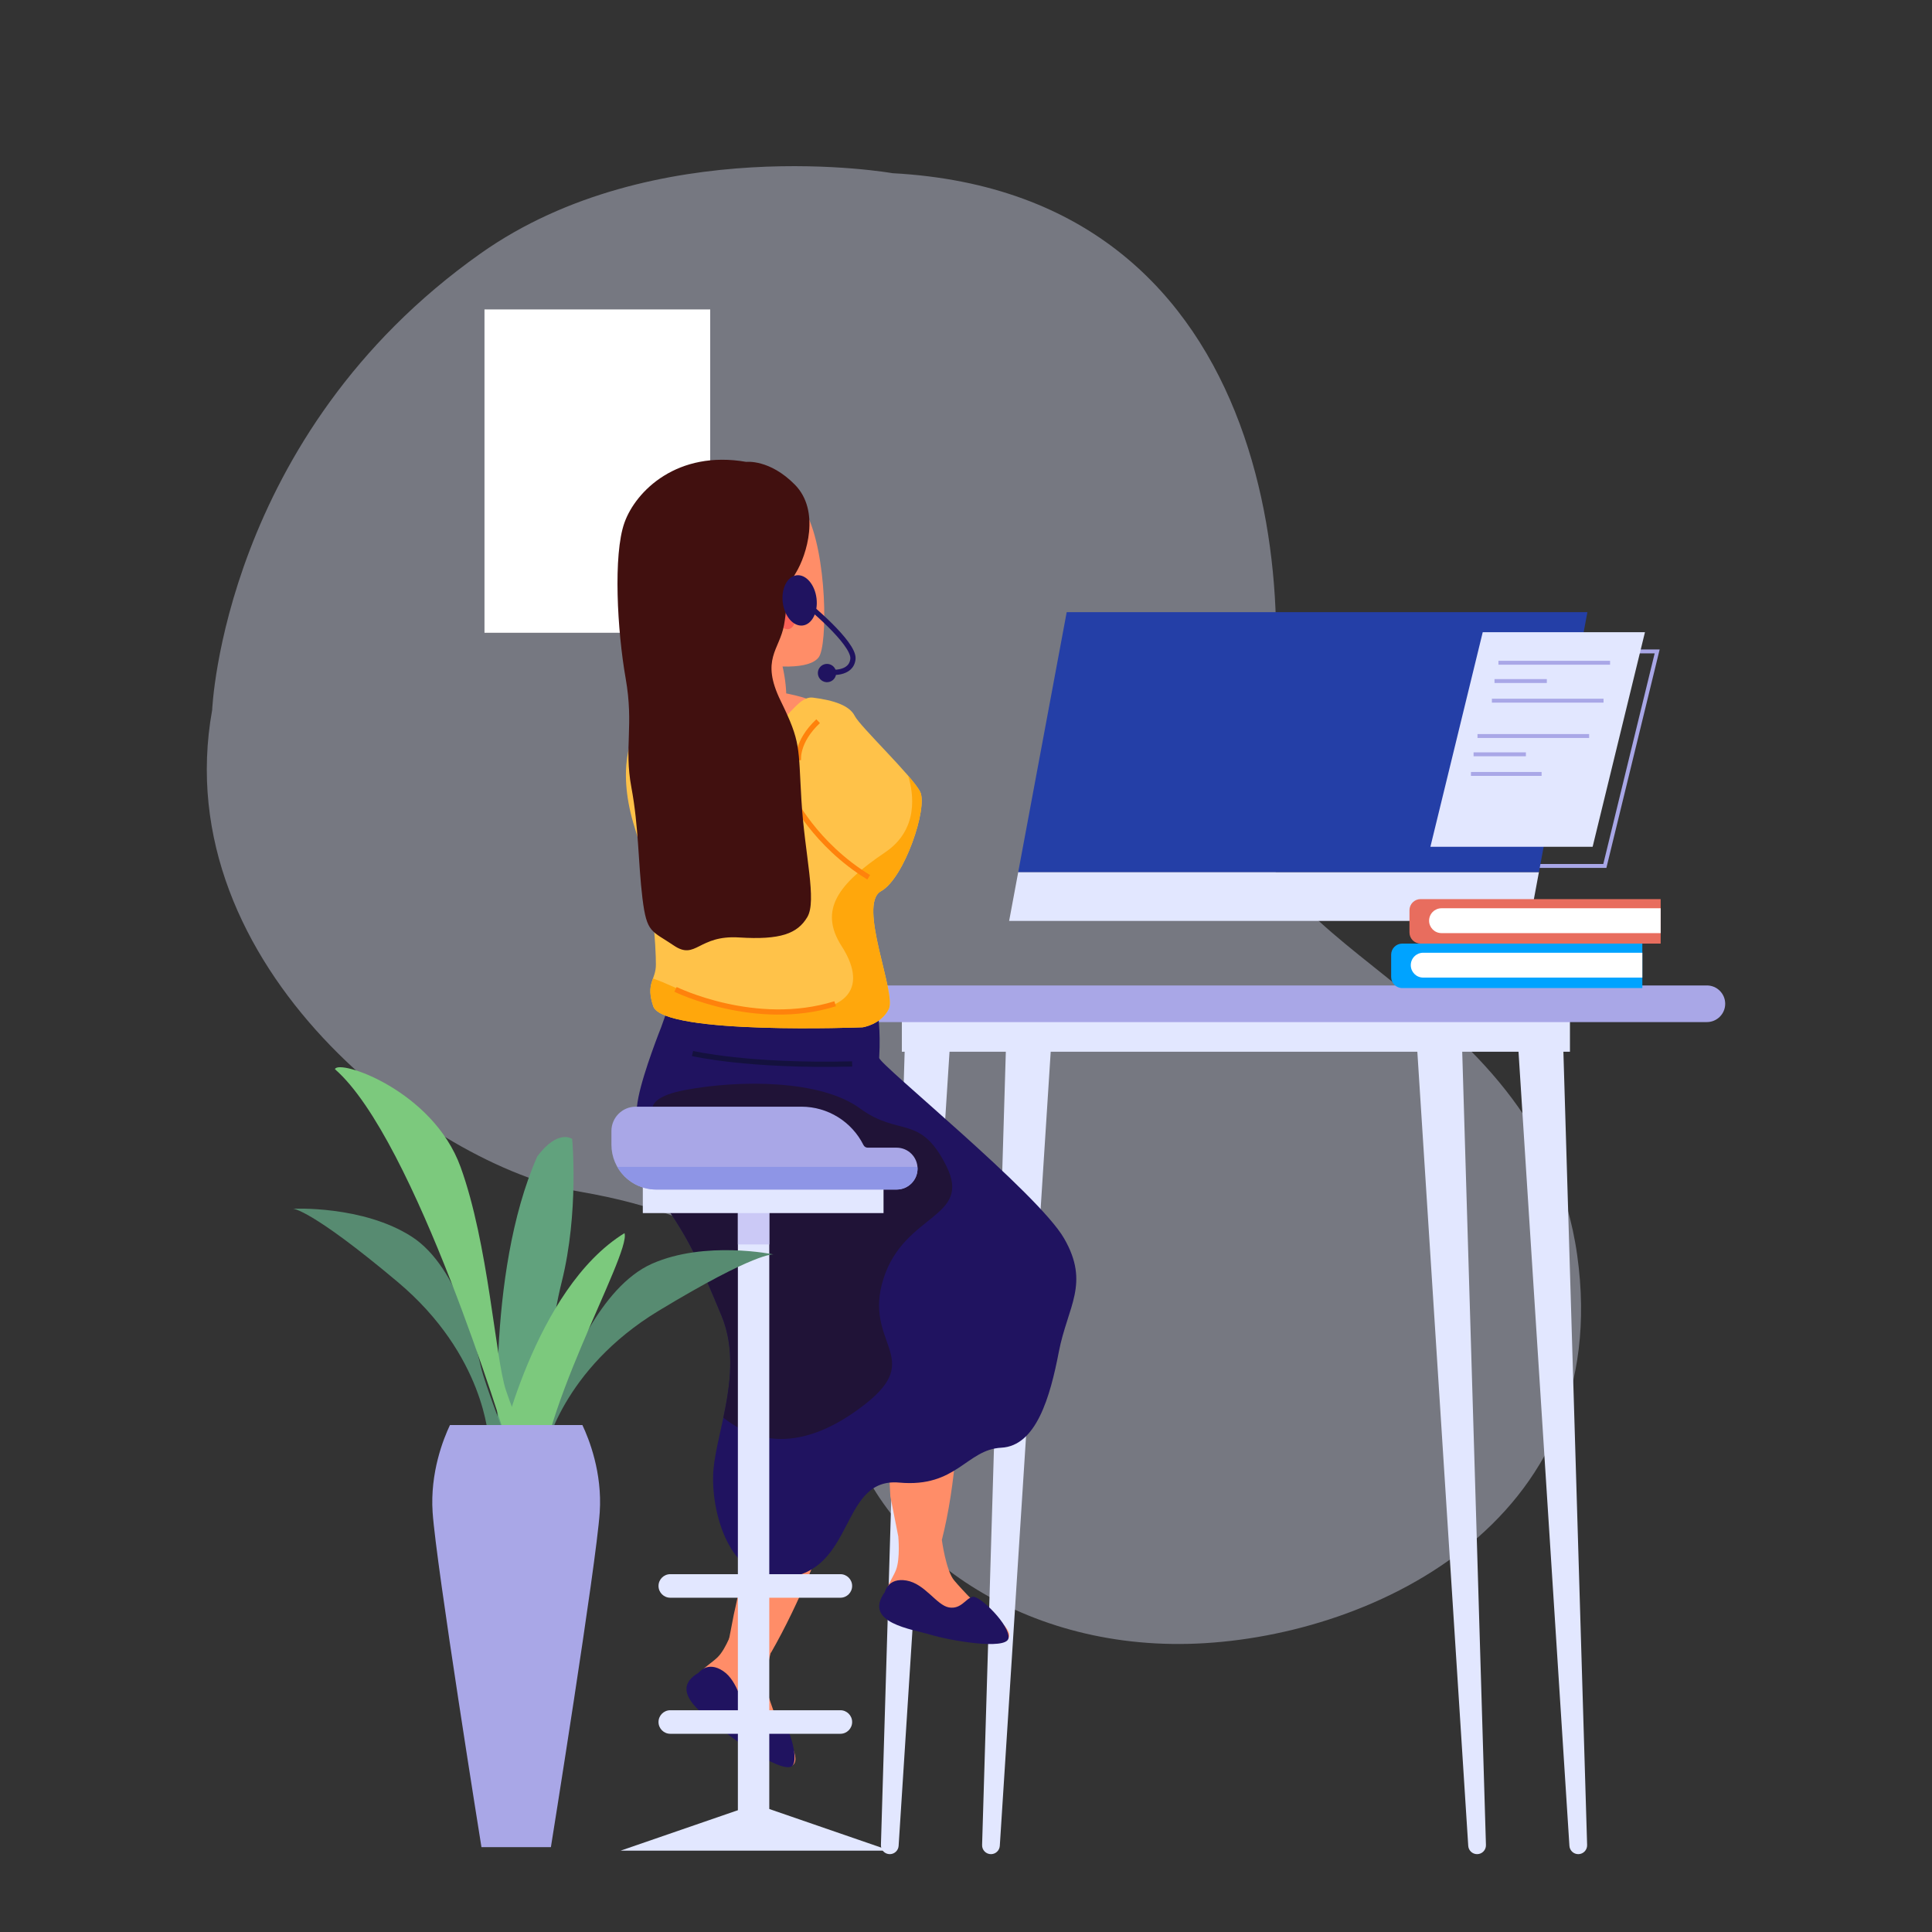 <svg id="ePcCuz4RaWY1" xmlns="http://www.w3.org/2000/svg" xmlns:xlink="http://www.w3.org/1999/xlink" viewBox="0 0 500 500" shape-rendering="geometricPrecision" text-rendering="geometricPrecision" style="background-color:transparent">
<rect x="0" y="0" width="500" height="500" fill="#333333" stroke="none"/>
<style><![CDATA[
#ePcCuz4RaWY61 {animation: ePcCuz4RaWY61_s_da 3033ms linear infinite normal forwards}@keyframes ePcCuz4RaWY61_s_da { 0% {stroke-dasharray: 0, 0, 0, 28} 14.276% {stroke-dasharray: 0, 0, 0, 28;animation-timing-function: cubic-bezier(0.33,0,0.67,1)} 49.456% {stroke-dasharray: 0, 0, 28, 0;animation-timing-function: cubic-bezier(0.33,0,0.67,1)} 84.636% {stroke-dasharray: 0, 0, 0, 28} 100% {stroke-dasharray: 0, 0, 0, 28}} #ePcCuz4RaWY67 {animation: ePcCuz4RaWY67_s_da 3033ms linear infinite normal forwards}@keyframes ePcCuz4RaWY67_s_da { 0% {stroke-dasharray: 0, 0, 0, 28} 17.573% {stroke-dasharray: 0, 0, 0, 28;animation-timing-function: cubic-bezier(0.33,0,0.67,1)} 52.753% {stroke-dasharray: 0, 0, 28, 0;animation-timing-function: cubic-bezier(0.33,0,0.67,1)} 87.933% {stroke-dasharray: 0, 0, 0, 28} 100% {stroke-dasharray: 0, 0, 0, 28}} #ePcCuz4RaWY73 {animation: ePcCuz4RaWY73_s_da 3033ms linear infinite normal forwards}@keyframes ePcCuz4RaWY73_s_da { 0% {stroke-dasharray: 0, 0, 0, 28} 20.87% {stroke-dasharray: 0, 0, 0, 28;animation-timing-function: cubic-bezier(0.33,0,0.67,1)} 56.05% {stroke-dasharray: 0, 0, 28, 0;animation-timing-function: cubic-bezier(0.33,0,0.67,1)} 91.23% {stroke-dasharray: 0, 0, 0, 28} 100% {stroke-dasharray: 0, 0, 0, 28}} #ePcCuz4RaWY79 {animation: ePcCuz4RaWY79_s_da 3033ms linear infinite normal forwards}@keyframes ePcCuz4RaWY79_s_da { 0% {stroke-dasharray: 0, 0, 0, 28} 24.167% {stroke-dasharray: 0, 0, 0, 28;animation-timing-function: cubic-bezier(0.33,0,0.67,1)} 59.347% {stroke-dasharray: 0, 0, 28, 0;animation-timing-function: cubic-bezier(0.33,0,0.67,1)} 94.527% {stroke-dasharray: 0, 0, 0, 28} 100% {stroke-dasharray: 0, 0, 0, 28}} #ePcCuz4RaWY85 {animation: ePcCuz4RaWY85_s_da 3033ms linear infinite normal forwards}@keyframes ePcCuz4RaWY85_s_da { 0% {stroke-dasharray: 0, 0, 0, 28} 26.377% {stroke-dasharray: 0, 0, 0, 28;animation-timing-function: cubic-bezier(0.33,0,0.67,1)} 61.556% {stroke-dasharray: 0, 0, 28, 0;animation-timing-function: cubic-bezier(0.33,0,0.67,1)} 96.703% {stroke-dasharray: 0, 0, 0, 28} 100% {stroke-dasharray: 0, 0, 0, 28}} #ePcCuz4RaWY91 {animation: ePcCuz4RaWY91_s_da 3033ms linear infinite normal forwards}@keyframes ePcCuz4RaWY91_s_da { 0% {stroke-dasharray: 0, 0, 0, 9.27} 10.979% {stroke-dasharray: 0, 0, 0, 9.27;animation-timing-function: cubic-bezier(0.165,0,0.835,1)} 27.465% {stroke-dasharray: 0, 0, 9.27, 0;animation-timing-function: step-end} 59.347% {stroke-dasharray: 0, 0, 9.27, 0;animation-timing-function: cubic-bezier(0.165,0,0.835,1)} 75.833% {stroke-dasharray: 0, 9.27, 0, 0} 100% {stroke-dasharray: 0, 9.27, 0, 0}} #ePcCuz4RaWY97 {animation: ePcCuz4RaWY97_s_da 3033ms linear infinite normal forwards}@keyframes ePcCuz4RaWY97_s_da { 0% {stroke-dasharray: 0, 0, 0, 9.27} 14.276% {stroke-dasharray: 0, 0, 0, 9.27;animation-timing-function: cubic-bezier(0.165,0,0.835,1)} 30.762% {stroke-dasharray: 0, 0, 9.27, 0;animation-timing-function: step-end} 62.644% {stroke-dasharray: 0, 0, 9.27, 0;animation-timing-function: cubic-bezier(0.165,0,0.835,1)} 79.13% {stroke-dasharray: 0, 9.27, 0, 0} 100% {stroke-dasharray: 0, 9.27, 0, 0}} #ePcCuz4RaWY103 {animation: ePcCuz4RaWY103_s_da 3033ms linear infinite normal forwards}@keyframes ePcCuz4RaWY103_s_da { 0% {stroke-dasharray: 0, 0, 0, 9.27} 16.485% {stroke-dasharray: 0, 0, 0, 9.27;animation-timing-function: cubic-bezier(0.165,0,0.835,1)} 32.971% {stroke-dasharray: 0, 0, 9.27, 0;animation-timing-function: step-end} 64.853% {stroke-dasharray: 0, 0, 9.27, 0;animation-timing-function: cubic-bezier(0.165,0,0.835,1)} 81.339% {stroke-dasharray: 0, 9.27, 0, 0} 100% {stroke-dasharray: 0, 9.27, 0, 0}} #ePcCuz4RaWY109 {animation: ePcCuz4RaWY109_s_da 3033ms linear infinite normal forwards}@keyframes ePcCuz4RaWY109_s_da { 0% {stroke-dasharray: 0, 0, 0, 9.27} 19.782% {stroke-dasharray: 0, 0, 0, 9.27;animation-timing-function: cubic-bezier(0.165,0,0.835,1)} 36.268% {stroke-dasharray: 0, 0, 9.27, 0;animation-timing-function: step-end} 68.15% {stroke-dasharray: 0, 0, 9.27, 0;animation-timing-function: cubic-bezier(0.165,0,0.835,1)} 84.636% {stroke-dasharray: 0, 9.27, 0, 0} 100% {stroke-dasharray: 0, 9.27, 0, 0}} #ePcCuz4RaWY115 {animation: ePcCuz4RaWY115_s_da 3033ms linear infinite normal forwards}@keyframes ePcCuz4RaWY115_s_da { 0% {stroke-dasharray: 0, 0, 0, 9.27} 23.079% {stroke-dasharray: 0, 0, 0, 9.27;animation-timing-function: cubic-bezier(0.165,0,0.835,1)} 39.565% {stroke-dasharray: 0, 0, 9.27, 0;animation-timing-function: step-end} 71.447% {stroke-dasharray: 0, 0, 9.27, 0;animation-timing-function: cubic-bezier(0.165,0,0.835,1)} 87.933% {stroke-dasharray: 0, 9.27, 0, 0} 100% {stroke-dasharray: 0, 9.27, 0, 0}} #ePcCuz4RaWY118_tr {animation: ePcCuz4RaWY118_tr__tr 3033ms linear infinite normal forwards}@keyframes ePcCuz4RaWY118_tr__tr { 0% {transform: translate(356.4px,174.96px) rotate(-98deg)} 5.506% {transform: translate(356.4px,174.96px) rotate(-98deg);animation-timing-function: cubic-bezier(0.33,0,0.67,0.93)} 16.485% {transform: translate(356.4px,174.96px) rotate(11deg);animation-timing-function: cubic-bezier(0.33,-0.69,0.67,1)} 27.465% {transform: translate(356.4px,174.96px) rotate(0deg);animation-timing-function: cubic-bezier(0.3,0,0.67,1)} 82.427% {transform: translate(356.4px,174.96px) rotate(0deg);animation-timing-function: cubic-bezier(0.33,0,0.67,1.69)} 90.109% {transform: translate(356.4px,174.96px) rotate(11deg);animation-timing-function: cubic-bezier(0.33,0.07,0.67,1)} 97.824% {transform: translate(356.4px,174.96px) rotate(-98deg)} 100% {transform: translate(356.4px,174.96px) rotate(-98deg)}} #ePcCuz4RaWY118_ts {animation: ePcCuz4RaWY118_ts__ts 3033ms linear infinite normal forwards}@keyframes ePcCuz4RaWY118_ts__ts { 0% {transform: scale(0,0)} 5.506% {transform: scale(0,0);animation-timing-function: cubic-bezier(0.33,0,0.67,0.94)} 16.485% {transform: scale(1.344,1.344);animation-timing-function: cubic-bezier(0.33,-0.39,0.67,1)} 27.465% {transform: scale(1.12,1.12);animation-timing-function: cubic-bezier(0.3,0,0.67,1)} 82.427% {transform: scale(1.12,1.12);animation-timing-function: cubic-bezier(0.33,0,0.67,1.39)} 90.109% {transform: scale(1.344,1.344);animation-timing-function: cubic-bezier(0.33,0.07,0.67,1)} 97.824% {transform: scale(0,0)} 100% {transform: scale(0,0)}} #ePcCuz4RaWY144_tr {animation: ePcCuz4RaWY144_tr__tr 3033ms linear infinite normal forwards}@keyframes ePcCuz4RaWY144_tr__tr { 0% {transform: translate(585.733px,443.965px) rotate(0deg)} 32.971% {transform: translate(585.733px,443.965px) rotate(0deg)} 43.95% {transform: translate(585.733px,443.965px) rotate(5deg)} 54.962% {transform: translate(585.733px,443.965px) rotate(0deg)} 65.941% {transform: translate(585.733px,443.965px) rotate(5deg)} 76.921% {transform: translate(585.733px,443.965px) rotate(0deg)} 100% {transform: translate(585.733px,443.965px) rotate(0deg)}} #ePcCuz4RaWY167_tr {animation: ePcCuz4RaWY167_tr__tr 3033ms linear infinite normal forwards}@keyframes ePcCuz4RaWY167_tr__tr { 0% {transform: translate(557.233px,469.215px) rotate(0deg)} 32.971% {transform: translate(557.233px,469.215px) rotate(0deg)} 43.95% {transform: translate(557.233px,469.215px) rotate(25deg)} 54.962% {transform: translate(557.233px,469.215px) rotate(-4deg)} 65.941% {transform: translate(557.233px,469.215px) rotate(25deg)} 76.921% {transform: translate(557.233px,469.215px) rotate(0deg)} 100% {transform: translate(557.233px,469.215px) rotate(0deg)}} #ePcCuz4RaWY201_tr {animation: ePcCuz4RaWY201_tr__tr 3033ms linear infinite normal forwards}@keyframes ePcCuz4RaWY201_tr__tr { 0% {transform: translate(529px,657px) rotate(-24deg)} 16.485% {transform: translate(529px,657px) rotate(-24deg)} 41.774% {transform: translate(529px,657px) rotate(0deg)} 65.941% {transform: translate(529px,657px) rotate(-24deg)} 100% {transform: translate(529px,657px) rotate(-24deg)}} #ePcCuz4RaWY230_tr {animation: ePcCuz4RaWY230_tr__tr 3033ms linear infinite normal forwards}@keyframes ePcCuz4RaWY230_tr__tr { 0% {transform: translate(533.249px,516.566px) rotate(10deg)} 16.485% {transform: translate(533.249px,516.566px) rotate(10deg);animation-timing-function: cubic-bezier(0.33,0,0.67,1)} 32.971% {transform: translate(533.249px,516.566px) rotate(-13deg);animation-timing-function: cubic-bezier(0.33,0,0.67,1)} 49.456% {transform: translate(533.249px,516.566px) rotate(-13deg);animation-timing-function: cubic-bezier(0.33,0,0.67,1)} 65.941% {transform: translate(533.249px,516.566px) rotate(10deg)} 100% {transform: translate(533.249px,516.566px) rotate(10deg)}} #ePcCuz4RaWY259_tr {animation: ePcCuz4RaWY259_tr__tr 3033ms linear infinite normal forwards}@keyframes ePcCuz4RaWY259_tr__tr { 0% {transform: translate(500px,470px) rotate(-7deg)} 16.485% {transform: translate(500px,470px) rotate(-7deg);animation-timing-function: cubic-bezier(0.33,0,0.67,1)} 32.971% {transform: translate(500px,470px) rotate(6deg);animation-timing-function: cubic-bezier(0.33,0,0.67,1)} 49.456% {transform: translate(500px,470px) rotate(6deg);animation-timing-function: cubic-bezier(0.33,0,0.67,1)} 65.941% {transform: translate(500px,470px) rotate(-7deg)} 100% {transform: translate(500px,470px) rotate(-7deg)}} #ePcCuz4RaWY298_tr {animation: ePcCuz4RaWY298_tr__tr 3033ms linear infinite normal forwards}@keyframes ePcCuz4RaWY298_tr__tr { 0% {transform: translate(437.996px,652.55px) rotate(0deg)} 10.979% {transform: translate(437.996px,652.55px) rotate(0deg);animation-timing-function: cubic-bezier(0.33,0,0.67,1)} 54.962% {transform: translate(437.996px,652.55px) rotate(-18deg);animation-timing-function: cubic-bezier(0.33,0,0.67,1)} 98.912% {transform: translate(437.996px,652.55px) rotate(0deg)} 100% {transform: translate(437.996px,652.55px) rotate(0deg)}} #ePcCuz4RaWY300_tr {animation: ePcCuz4RaWY300_tr__tr 3033ms linear infinite normal forwards}@keyframes ePcCuz4RaWY300_tr__tr { 0% {transform: translate(431.092px,646.677px) rotate(0deg)} 10.979% {transform: translate(431.092px,646.677px) rotate(0deg);animation-timing-function: cubic-bezier(0.33,0,0.67,1)} 54.962% {transform: translate(431.092px,646.677px) rotate(10deg);animation-timing-function: cubic-bezier(0.33,0,0.67,1)} 98.912% {transform: translate(431.092px,646.677px) rotate(0deg)} 100% {transform: translate(431.092px,646.677px) rotate(0deg)}} #ePcCuz4RaWY302_tr {animation: ePcCuz4RaWY302_tr__tr 3033ms linear infinite normal forwards}@keyframes ePcCuz4RaWY302_tr__tr { 0% {transform: translate(441.633px,653.459px) rotate(0deg)} 10.979% {transform: translate(441.633px,653.459px) rotate(0deg);animation-timing-function: cubic-bezier(0.33,0,0.67,1)} 54.962% {transform: translate(441.633px,653.459px) rotate(-13deg);animation-timing-function: cubic-bezier(0.33,0,0.67,1)} 98.912% {transform: translate(441.633px,653.459px) rotate(0deg)} 100% {transform: translate(441.633px,653.459px) rotate(0deg)}} #ePcCuz4RaWY304_tr {animation: ePcCuz4RaWY304_tr__tr 3033ms linear infinite normal forwards}@keyframes ePcCuz4RaWY304_tr__tr { 0% {transform: translate(435.251px,649.551px) rotate(0deg)} 10.979% {transform: translate(435.251px,649.551px) rotate(0deg);animation-timing-function: cubic-bezier(0.33,0,0.67,1)} 54.962% {transform: translate(435.251px,649.551px) rotate(31deg);animation-timing-function: cubic-bezier(0.33,0,0.67,1)} 98.912% {transform: translate(435.251px,649.551px) rotate(0deg)} 100% {transform: translate(435.251px,649.551px) rotate(0deg)}} #ePcCuz4RaWY306_tr {animation: ePcCuz4RaWY306_tr__tr 3033ms linear infinite normal forwards}@keyframes ePcCuz4RaWY306_tr__tr { 0% {transform: translate(440.118px,665.637px) rotate(0deg)} 10.979% {transform: translate(440.118px,665.637px) rotate(0deg);animation-timing-function: cubic-bezier(0.33,0,0.67,1)} 54.962% {transform: translate(440.118px,665.637px) rotate(-15deg);animation-timing-function: cubic-bezier(0.33,0,0.67,1)} 98.912% {transform: translate(440.118px,665.637px) rotate(0deg)} 100% {transform: translate(440.118px,665.637px) rotate(0deg)}} #ePcCuz4RaWY312_ts {animation: ePcCuz4RaWY312_ts__ts 3033ms linear infinite normal forwards}@keyframes ePcCuz4RaWY312_ts__ts { 0% {transform: translate(387.359px,130.623px) scale(0,0)} 15.397% {transform: translate(387.359px,130.623px) scale(0,0);animation-timing-function: cubic-bezier(0.33,0,0.67,0.88)} 26.377% {transform: translate(387.359px,130.623px) scale(1.568,1.568);animation-timing-function: cubic-bezier(0.33,-0.41,0.67,1)} 37.356% {transform: translate(387.359px,130.623px) scale(1.12,1.12);animation-timing-function: cubic-bezier(0.16,0,0.67,1)} 75.833% {transform: translate(387.359px,130.623px) scale(1.12,1.12);animation-timing-function: cubic-bezier(0.33,0,0.67,1.42)} 83.515% {transform: translate(387.359px,130.623px) scale(1.568,1.568);animation-timing-function: cubic-bezier(0.33,0.12,0.67,1)} 91.23% {transform: translate(387.359px,130.623px) scale(0,0)} 100% {transform: translate(387.359px,130.623px) scale(0,0)}} #ePcCuz4RaWY318_ts {animation: ePcCuz4RaWY318_ts__ts 3033ms linear infinite normal forwards}@keyframes ePcCuz4RaWY318_ts__ts { 0% {transform: translate(564.51px,432.24px) scale(0,0)} 25.288% {transform: translate(564.51px,432.24px) scale(0,0);animation-timing-function: cubic-bezier(0.33,0,0.67,1)} 36.268% {transform: translate(564.51px,432.24px) scale(1,1);animation-timing-function: cubic-bezier(0.3,0,0.67,1)} 82.427% {transform: translate(564.51px,432.24px) scale(1,1);animation-timing-function: cubic-bezier(0.33,0,0.67,1)} 93.406% {transform: translate(564.51px,432.24px) scale(0,0)} 100% {transform: translate(564.51px,432.24px) scale(0,0)}} #ePcCuz4RaWY325 {animation: ePcCuz4RaWY325_s_da 3033ms linear infinite normal forwards}@keyframes ePcCuz4RaWY325_s_da { 0% {stroke-dasharray: 0, 0, 0, 36.88} 34.059% {stroke-dasharray: 0, 0, 0, 36.88;animation-timing-function: cubic-bezier(0.165,0,0.835,1)} 50.544% {stroke-dasharray: 0, 0, 36.88, 0;animation-timing-function: step-end} 64.853% {stroke-dasharray: 0, 0, 36.88, 0;animation-timing-function: cubic-bezier(0.165,0,0.835,1)} 81.339% {stroke-dasharray: 0, 36.88, 0, 0} 100% {stroke-dasharray: 0, 36.88, 0, 0}}
]]></style>
<g transform="matrix(1.12 0 0 1.12 250 250)"><g opacity="0.38"><path d="M-16.968,-183.193c90.816,4.883,94.722,102.534,84.957,140.618s64.45,46.873,73.239,109.37-48.826,88.862-89.84,89.839-73.238-23.436-80.074-53.708-26.366-44.92-60.544-50.779-95.698-51.756-84.956-111.323c0,0,2.515-63.381,62.01-105.463c40.037-28.319,95.208-18.554,95.208-18.554Z" fill="#e2e7ff" stroke-width="0"/></g><g><path d="M147.616,-23.116c0,0-37.486,0-37.486,0s12.092-49.579,12.092-49.579s37.486,0,37.486,0-12.092,49.579-12.092,49.579Z" paint-order="stroke fill markers" fill="none" fill-rule="evenodd" stroke="#a9a7e7" stroke-width="0.907" stroke-miterlimit="10"/></g><g><g><path d="M9.967,-10.42c0,0,120.317,0,120.317,0s2.104-11.286,2.104-11.286-120.317,0-120.317,0" fill="#e2e7ff" stroke-width="0"/></g><g><path d="M23.268,-81.764c0,0-11.197,60.058-11.197,60.058s120.317,0,120.317,0s11.197-60.058,11.197-60.058-120.317,0-120.317,0Z" fill="#243fa7" stroke-width="0"/></g></g><g><g><g><path d="M104.084,16.586c0,0,11.969,186.722,11.969,186.722.069,1.078.964,1.917,2.044,1.917c0,0,0,0,0,0c1.155,0,2.082-.955,2.047-2.109c0,0-5.58-186.53-5.58-186.53s-10.48,0-10.48,0Z" fill="#e2e7ff" stroke-width="0"/></g><g><path d="M127.462,16.586c0,0,11.97,186.722,11.97,186.722.069,1.078.963,1.917,2.043,1.917c0,0,0,0,0,0c1.155,0,2.082-.955,2.047-2.109c0,0-5.58-186.53-5.58-186.53s-10.48,0-10.48,0Z" fill="#e2e7ff" stroke-width="0"/></g></g><g><g><path d="M19.78,16.586c0,0-11.97,186.722-11.97,186.722-.069,1.078-.963,1.917-2.043,1.917c0,0,0,0,0,0-1.155,0-2.082-.955-2.047-2.109c0,0,5.58-186.53,5.58-186.53s10.48,0,10.48,0Z" fill="#e2e7ff" stroke-width="0"/></g><g><path d="M-3.599,16.586c0,0-11.969,186.722-11.969,186.722-.069,1.078-.964,1.917-2.044,1.917c0,0,0,0,0,0-1.155,0-2.081-.955-2.046-2.109c0,0,5.58-186.53,5.58-186.53s10.479,0,10.479,0Z" fill="#e2e7ff" stroke-width="0"/></g></g><g><path d="M139.555,19.811c0,0-154.377,0-154.377,0s0-10.48,0-10.48s154.377,0,154.377,0s0,10.48,0,10.48Z" fill="#e2e7ff" stroke-width="0"/></g><g><path d="M171.196,12.959c0,0-211.211,0-211.211,0-2.337,0-4.232-1.896-4.232-4.233c0,0,0,0,0,0c0-2.337,1.895-4.232,4.232-4.232c0,0,211.211,0,211.211,0c2.337,0,4.232,1.895,4.232,4.232c0,0,0,0,0,0c0,2.337-1.895,4.233-4.232,4.233Z" fill="#a9a7e7" stroke-width="0"/></g></g><g><path d="M144.795,-27.55c0,0-37.486,0-37.486,0s12.092-49.578,12.092-49.578s37.486,0,37.486,0-12.092,49.578-12.092,49.578Z" fill="#e2e7ff" stroke-width="0"/></g><g><g><path d="M123.029,-70.074c0,0,25.796,0,25.796,0" paint-order="stroke fill markers" fill="none" fill-rule="evenodd" stroke="#a9a7e7" stroke-width="0.907" stroke-miterlimit="10"/></g><g><path d="M121.517,-61.308c0,0,25.797,0,25.797,0" paint-order="stroke fill markers" fill="none" fill-rule="evenodd" stroke="#a9a7e7" stroke-width="0.907" stroke-miterlimit="10"/></g><g><path d="M122.122,-65.842c0,0,12.092,0,12.092,0" paint-order="stroke fill markers" fill="none" fill-rule="evenodd" stroke="#a9a7e7" stroke-width="0.907" stroke-miterlimit="10"/></g></g><g><g><path d="M118.192,-53.145c0,0,25.796,0,25.796,0" paint-order="stroke fill markers" fill="none" fill-rule="evenodd" stroke="#a9a7e7" stroke-width="0.907" stroke-miterlimit="10"/></g><g><path d="M116.68,-44.378c0,0,16.325,0,16.325,0" paint-order="stroke fill markers" fill="none" fill-rule="evenodd" stroke="#a9a7e7" stroke-width="0.907" stroke-miterlimit="10"/></g><g><path d="M117.285,-48.913c0,0,12.092,0,12.092,0" paint-order="stroke fill markers" fill="none" fill-rule="evenodd" stroke="#a9a7e7" stroke-width="0.907" stroke-miterlimit="10"/></g></g><g><g><path d="M156.282,5.099c0,0-55.473,0-55.473,0-1.419,0-2.569-1.151-2.569-2.57c0,0,0-5.139,0-5.139c0-1.419,1.15-2.57,2.569-2.57c0,0,55.473,0,55.473,0s0,10.279,0,10.279Z" fill="#00a3ff" stroke-width="0"/></g><g><path d="M156.282,2.68c0,0-50.636,0-50.636,0-1.586,0-2.872-1.286-2.872-2.872c0,0,0,0,0,0c0-1.586,1.286-2.872,2.872-2.872c0,0,50.636,0,50.636,0s0,5.744,0,5.744Z" fill="#fff" stroke-width="0"/></g></g><g><g><path d="M160.514,-5.18c0,0-55.473,0-55.473,0-1.419,0-2.569-1.15-2.569-2.569c0,0,0-5.139,0-5.139c0-1.419,1.15-2.57,2.569-2.57c0,0,55.473,0,55.473,0s0,10.278,0,10.278Z" fill="#e86d5e" stroke-width="0"/></g><g><path d="M160.514,-7.598c0,0-50.636,0-50.636,0-1.586,0-2.872-1.286-2.872-2.872c0,0,0,0,0,0c0-1.586,1.286-2.872,2.872-2.872c0,0,50.636,0,50.636,0s0,5.744,0,5.744Z" fill="#fff" stroke-width="0"/></g></g></g><g transform="matrix(1.12 0 0 1.12-354.8-354.8)" clip-path="url(#ePcCuz4RaWY116)"><g transform="translate(540 540)"><path d="M-59.106,-77.001c0,0-52.159,0-52.159,0s0-74.714,0-74.714s52.159,0,52.159,0s0,74.714,0,74.714Z" fill="#fff" stroke-width="0"/></g><g mask="url(#ePcCuz4RaWY59)"><g transform="translate(540 540)"><path d="M-102.807,-138.675c0,0,26.784,0,26.784,0" paint-order="stroke fill markers" fill="none" fill-rule="evenodd" stroke="#a9a7e7" stroke-width="0.907" stroke-miterlimit="10"/></g><mask id="ePcCuz4RaWY59" mask-type="alpha" x="-150%" y="-150%" height="400%" width="400%"><g transform="translate(540 511)"><path id="ePcCuz4RaWY61" d="M-75.5,-109.25c0,0-28,0-28,0" paint-order="stroke fill markers" fill="none" fill-rule="evenodd" stroke="#b487fe" stroke-width="3" stroke-dasharray="0,0,0,28"/></g></mask></g><g mask="url(#ePcCuz4RaWY65)"><g transform="translate(540 540)"><path d="M-102.807,-131.274c0,0,26.784,0,26.784,0" paint-order="stroke fill markers" fill="none" fill-rule="evenodd" stroke="#a9a7e7" stroke-width="0.907" stroke-miterlimit="10"/></g><mask id="ePcCuz4RaWY65" mask-type="alpha" x="-150%" y="-150%" height="400%" width="400%"><g transform="translate(540 518)"><path id="ePcCuz4RaWY67" d="M-75.5,-109.25c0,0-28,0-28,0" paint-order="stroke fill markers" fill="none" fill-rule="evenodd" stroke="#b487fe" stroke-width="3" stroke-dasharray="0,0,0,28"/></g></mask></g><g mask="url(#ePcCuz4RaWY71)"><g transform="translate(540 540)"><path d="M-102.807,-123.873c0,0,26.784,0,26.784,0" paint-order="stroke fill markers" fill="none" fill-rule="evenodd" stroke="#a9a7e7" stroke-width="0.907" stroke-miterlimit="10"/></g><mask id="ePcCuz4RaWY71" mask-type="alpha" x="-150%" y="-150%" height="400%" width="400%"><g transform="translate(540 526)"><path id="ePcCuz4RaWY73" d="M-75.5,-109.25c0,0-28,0-28,0" paint-order="stroke fill markers" fill="none" fill-rule="evenodd" stroke="#b487fe" stroke-width="3" stroke-dasharray="0,0,0,28"/></g></mask></g><g mask="url(#ePcCuz4RaWY77)"><g transform="translate(540 540)"><path d="M-102.807,-116.473c0,0,26.784,0,26.784,0" paint-order="stroke fill markers" fill="none" fill-rule="evenodd" stroke="#a9a7e7" stroke-width="0.907" stroke-miterlimit="10"/></g><mask id="ePcCuz4RaWY77" mask-type="alpha" x="-150%" y="-150%" height="400%" width="400%"><g transform="translate(540 533)"><path id="ePcCuz4RaWY79" d="M-75.5,-109.25c0,0-28,0-28,0" paint-order="stroke fill markers" fill="none" fill-rule="evenodd" stroke="#b487fe" stroke-width="3" stroke-dasharray="0,0,0,28"/></g></mask></g><g mask="url(#ePcCuz4RaWY83)"><g transform="translate(540 540)"><path d="M-102.807,-109.072c0,0,26.784,0,26.784,0" paint-order="stroke fill markers" fill="none" fill-rule="evenodd" stroke="#a9a7e7" stroke-width="0.907" stroke-miterlimit="10"/></g><mask id="ePcCuz4RaWY83" mask-type="alpha" x="-150%" y="-150%" height="400%" width="400%"><g transform="translate(540 540)"><path id="ePcCuz4RaWY85" d="M-75.5,-109.25c0,0-28,0-28,0" paint-order="stroke fill markers" fill="none" fill-rule="evenodd" stroke="#b487fe" stroke-width="3" stroke-dasharray="0,0,0,28"/></g></mask></g><g mask="url(#ePcCuz4RaWY89)"><g transform="translate(540 540)"><path d="M-70.384,-139.292c0,0,1.586,1.586,1.586,1.586s3.833-3.832,3.833-3.832" paint-order="stroke fill markers" fill="none" fill-rule="evenodd" stroke="#00a3ff" stroke-width="1.057" stroke-miterlimit="10"/></g><mask id="ePcCuz4RaWY89" mask-type="alpha" x="-150%" y="-150%" height="400%" width="400%"><g transform="matrix(1 0 0 1.142 539.75 525)"><path id="ePcCuz4RaWY91" d="M-71,-110.25c0,0,2.75,2.5,2.75,2.5s3.25-4.5,3.25-4.5" paint-order="stroke fill markers" fill="none" fill-rule="evenodd" stroke="#b487fe" stroke-width="3" stroke-dasharray="0,0,0,9.27"/></g></mask></g><g mask="url(#ePcCuz4RaWY95)"><g transform="translate(540 540)"><path d="M-70.384,-131.891c0,0,1.586,1.586,1.586,1.586s3.833-3.833,3.833-3.833" paint-order="stroke fill markers" fill="none" fill-rule="evenodd" stroke="#00a3ff" stroke-width="1.057" stroke-miterlimit="10"/></g><mask id="ePcCuz4RaWY95" mask-type="alpha" x="-150%" y="-150%" height="400%" width="400%"><g transform="matrix(1 0 0 1.142 540.25 533)"><path id="ePcCuz4RaWY97" d="M-71,-110.25c0,0,2.75,2.5,2.75,2.5s3.25-4.5,3.25-4.5" paint-order="stroke fill markers" fill="none" fill-rule="evenodd" stroke="#b487fe" stroke-width="3" stroke-dasharray="0,0,0,9.27"/></g></mask></g><g mask="url(#ePcCuz4RaWY101)"><g transform="translate(540 540)"><path d="M-70.384,-124.49c0,0,1.586,1.586,1.586,1.586s3.833-3.833,3.833-3.833" paint-order="stroke fill markers" fill="none" fill-rule="evenodd" stroke="#00a3ff" stroke-width="1.057" stroke-miterlimit="10"/></g><mask id="ePcCuz4RaWY101" mask-type="alpha" x="-150%" y="-150%" height="400%" width="400%"><g transform="matrix(1 0 0 1.072 540.25 533)"><path id="ePcCuz4RaWY103" d="M-71,-110.25c0,0,2.75,2.5,2.75,2.5s3.25-4.5,3.25-4.5" paint-order="stroke fill markers" fill="none" fill-rule="evenodd" stroke="#b487fe" stroke-width="3" stroke-dasharray="0,0,0,9.27"/></g></mask></g><g mask="url(#ePcCuz4RaWY107)"><g transform="translate(540 540)"><path d="M-70.384,-117.089c0,0,1.586,1.586,1.586,1.586s3.833-3.833,3.833-3.833" paint-order="stroke fill markers" fill="none" fill-rule="evenodd" stroke="#00a3ff" stroke-width="1.057" stroke-miterlimit="10"/></g><mask id="ePcCuz4RaWY107" mask-type="alpha" x="-150%" y="-150%" height="400%" width="400%"><g transform="matrix(1 0 0 1.072 540 540)"><path id="ePcCuz4RaWY109" d="M-71,-110.25c0,0,2.75,2.5,2.75,2.5s3.25-4.5,3.25-4.5" paint-order="stroke fill markers" fill="none" fill-rule="evenodd" stroke="#b487fe" stroke-width="3" stroke-dasharray="0,0,0,9.27"/></g></mask></g><g mask="url(#ePcCuz4RaWY113)"><g transform="translate(540 540)"><path d="M-70.384,-109.689c0,0,1.586,1.586,1.586,1.586s3.833-3.832,3.833-3.832" paint-order="stroke fill markers" fill="none" fill-rule="evenodd" stroke="#00a3ff" stroke-width="1.057" stroke-miterlimit="10"/></g><mask id="ePcCuz4RaWY113" mask-type="alpha" x="-150%" y="-150%" height="400%" width="400%"><g transform="translate(540 540)"><path id="ePcCuz4RaWY115" d="M-71,-110.25c0,0,2.75,2.5,2.75,2.5s3.25-4.5,3.25-4.5" paint-order="stroke fill markers" fill="none" fill-rule="evenodd" stroke="#b487fe" stroke-width="3" stroke-dasharray="0,0,0,9.27"/></g></mask></g><clipPath id="ePcCuz4RaWY116"><rect width="1080" height="1080" rx="0" ry="0" fill="none" stroke-width="0"/></clipPath></g><g id="ePcCuz4RaWY118_tr" transform="translate(356.4,174.96) rotate(-98)"><g id="ePcCuz4RaWY118_ts" transform="scale(0,0)"><g transform="translate(-635,-473)" clip-path="url(#ePcCuz4RaWY192)"><g transform="translate(540 540)"><path d="M93.44,-65.633c0,0-94.796,0-94.796,0-4.32,0-7.823-3.503-7.823-7.823c0,0,0-56.142,0-56.142c0-4.32,3.503-7.823,7.823-7.823c0,0,94.796,0,94.796,0c4.32,0,7.823,3.503,7.823,7.823c0,0,0,56.142,0,56.142c0,4.32-3.503,7.823-7.823,7.823Z" fill="#e2e7ff" stroke-width="0"/></g><g transform="translate(540 540)" mask="url(#ePcCuz4RaWY142)"><g><g><path d="M3.396,-90.3c0,0-1.152-3.437-1.465-4.24s-3.937-3.462-4.49-2.507s1.269,4.686,1.269,4.686-.598,2.267.42,2.981s2.928,1.821,2.928,1.821s1.338-2.741,1.338-2.741Z" fill="#f9b08d" stroke-width="0"/></g><g><path d="M30.229,-65.424c7.164-6.233,15.351-16.217,17.184-19.438c2.637-4.633,3.211-9.574,3.211-9.574.455-2.397-4.742-6.48-10.86-4.376s-9.651,10.139-9.651,10.139-6.464,13.337-8.285,12.936-16.178-15.903-17.477-15.675c-2.075,1.085-4.845,4.661-4.845,4.661s7.606,13.606,14.565,21.327c0,0,16.158,0,16.158,0Z" fill="#6d77d2" stroke-width="0"/></g><g><g><path d="M76.476,-65.424c.54-11.916.9-24.858.197-29.254-3.037-6.501-21.468-7.644-21.468-7.644s-12.446,2.159-17.394,4.358c-3.134,2.281-3.217,4.096-3.341,6.817c0,0-2.008,9.709-1.688,25.723c0,0,43.694,0,43.694,0Z" fill="#6d77d2" stroke-width="0"/></g><g><path d="M49.013,-107.883c0,0,.476,9.518.476,9.518.06,1.191.939,2.187,2.117,2.37c1.845.286,4.649.264,7.097-1.653.745-.583,1.064-1.557.865-2.482-.958-4.442-2.667-13.548-2.667-13.548s-7.888,5.795-7.888,5.795Z" fill="#f9a47c" stroke-width="0"/></g><g><path d="M57.639,-108.378c1.949-2.904,3.978-9.364-.72-13.137-4.646-3.731-9.8-2.517-12.731,3.345-.033.066-.15.493-.182.56c0,0-.087,2.331-.136,4.009s1.251,9.145,1.596,10.28c.148.444,2.22.543,2.664.494s4.08-1.991,5.856-3.027s3.161-1.791,3.653-2.524Z" fill="#f9b08d" stroke-width="0"/></g></g><g><path d="M44.09,-117.971c0,0-2.339-4.389.635-6.975s7.886-2.068,10.343.518c2.456,2.586,2.716,2.973,2.716,2.973s1.939.389,3.103,2.328c1.164,1.94-1.293,6.853-2.457,8.275s-.829,1.459-.829,1.459-.723-.684-.723-.684-.775-3.749-.646-5.947c-.129-1.164-1.939-2.845-4.396-3.233-2.456-.388-2.692,1.796-7.746,1.286Z" fill="#243fa7" stroke-width="0"/></g><g><path d="M57.675,-112.317c0,0,.399-1.585,2.046-1.137c1.654.505.002,5.252-1.689,4.923-1.641-.392-.357-3.786-.357-3.786Z" fill="#f9b08d" stroke-width="0"/></g><g><path d="M59.163,-101.931c0,0-2.241,3.62-5.172,4.654-.517.173-1.035,1.293-1.035,1.293s-1.034-1.551-1.034-1.551-2.586-1.293-2.586-3.534c0,0-.345.345-.345.345s-.344,2.93-.344,2.93-.087,2.759.258,3.793c0,0,2.5-1.638,2.5-1.638s1.982.603,3.275.086c0,0,1.208,2.07,1.811,2.242s3.878-4.052,4.137-5.517c.345-1.465-.259-2.931-.259-2.931s-1.206-.172-1.206-.172Z" fill="#d1dbe0" stroke-width="0"/></g></g><g><path d="M80.328,-65.424c0,0,13.802,0,13.802,0-2.707-9.211-10.221-22.713-12.815-25.905-3.362-4.137-7.758-6.465-7.758-6.465-2.069-1.293-7.757,2.069-8.016,8.534s5.948,12.671,5.948,12.671s7.303,7.867,8.839,11.165Z" fill="#6d77d2" stroke-width="0"/></g><mask id="ePcCuz4RaWY142" mask-type="luminance" x="-150%" y="-150%" height="400%" width="400%"><path d="M72.25,-108.25C64,-117.75,45,-95.5,32.25,-96c-6.557-.257-8.5,8.75-8.5,8.75s.834,2.666-2,5.5c-12,12-9.75,23.25-9.75,23.5s10-2,11.5-2.5s78-3.75,78-3.75-10.5-8.25-8.25-14.25-7.406-13.847-21-29.5Z" fill="#fff" fill-rule="evenodd" stroke="#fff" stroke-width="0"/></mask></g><g id="ePcCuz4RaWY144_tr" transform="translate(585.733,443.965) rotate(0)"><g transform="translate(-45.733,96.035)" mask="url(#ePcCuz4RaWY165)"><g><g><path d="M3.396,-90.3c0,0-1.152-3.437-1.465-4.24s-3.937-3.462-4.49-2.507s1.269,4.686,1.269,4.686-.598,2.267.42,2.981s2.928,1.821,2.928,1.821s1.338-2.741,1.338-2.741Z" fill="#f9b08d" stroke-width="0"/></g><g><path d="M30.229,-65.424c7.164-6.233,15.351-16.217,17.184-19.438c2.637-4.633,3.211-9.574,3.211-9.574.455-2.397-4.742-6.48-10.86-4.376s-9.651,10.139-9.651,10.139-6.464,13.337-8.285,12.936-16.178-15.903-17.477-15.675c-2.075,1.085-4.845,4.661-4.845,4.661s7.606,13.606,14.565,21.327c0,0,16.158,0,16.158,0Z" fill="#6d77d2" stroke-width="0"/></g><g><g><path d="M76.476,-65.424c.54-11.916.9-24.858.197-29.254-3.037-6.501-21.468-7.644-21.468-7.644s-12.446,2.159-17.394,4.358c-3.134,2.281-3.217,4.096-3.341,6.817c0,0-2.008,9.709-1.688,25.723c0,0,43.694,0,43.694,0Z" fill="#6d77d2" stroke-width="0"/></g><g><path d="M49.013,-107.883c0,0,.476,9.518.476,9.518.06,1.191.939,2.187,2.117,2.37c1.845.286,4.649.264,7.097-1.653.745-.583,1.064-1.557.865-2.482-.958-4.442-2.667-13.548-2.667-13.548s-7.888,5.795-7.888,5.795Z" fill="#f9a47c" stroke-width="0"/></g><g><path d="M57.639,-108.378c1.949-2.904,3.978-9.364-.72-13.137-4.646-3.731-9.8-2.517-12.731,3.345-.033.066-.15.493-.182.56c0,0-.087,2.331-.136,4.009s1.251,9.145,1.596,10.28c.148.444,2.22.543,2.664.494s4.08-1.991,5.856-3.027s3.161-1.791,3.653-2.524Z" fill="#f9b08d" stroke-width="0"/></g></g><g><path d="M44.09,-117.971c0,0-2.339-4.389.635-6.975s7.886-2.068,10.343.518c2.456,2.586,2.716,2.973,2.716,2.973s1.939.389,3.103,2.328c1.164,1.94-1.293,6.853-2.457,8.275s-.829,1.459-.829,1.459-.723-.684-.723-.684-.775-3.749-.646-5.947c-.129-1.164-1.939-2.845-4.396-3.233-2.456-.388-2.692,1.796-7.746,1.286Z" fill="#243fa7" stroke-width="0"/></g><g><path d="M57.675,-112.317c0,0,.399-1.585,2.046-1.137c1.654.505.002,5.252-1.689,4.923-1.641-.392-.357-3.786-.357-3.786Z" fill="#f9b08d" stroke-width="0"/></g><g><path d="M59.163,-101.931c0,0-2.241,3.62-5.172,4.654-.517.173-1.035,1.293-1.035,1.293s-1.034-1.551-1.034-1.551-2.586-1.293-2.586-3.534c0,0-.345.345-.345.345s-.344,2.93-.344,2.93-.087,2.759.258,3.793c0,0,2.5-1.638,2.5-1.638s1.982.603,3.275.086c0,0,1.208,2.07,1.811,2.242s3.878-4.052,4.137-5.517c.345-1.465-.259-2.931-.259-2.931s-1.206-.172-1.206-.172Z" fill="#d1dbe0" stroke-width="0"/></g></g><g><path d="M80.328,-65.424c0,0,13.802,0,13.802,0-2.707-9.211-10.221-22.713-12.815-25.905-3.362-4.137-7.758-6.465-7.758-6.465-2.069-1.293-7.757,2.069-8.016,8.534s5.948,12.671,5.948,12.671s7.303,7.867,8.839,11.165Z" fill="#6d77d2" stroke-width="0"/></g><mask id="ePcCuz4RaWY165" mask-type="luminance" x="-150%" y="-150%" height="400%" width="400%"><path d="M61.25,-129c-11.5-17.25-28.25,18.75-32.5,13.75s11.625,14.5,11.625,14.5s19.375-3.75,21.625-9.75s10.75-1.25-.75-18.5Z" fill="#fff" fill-rule="evenodd" stroke="#fff" stroke-width="0"/></mask></g></g><g id="ePcCuz4RaWY167_tr" transform="translate(557.233,469.215) rotate(0)"><g transform="translate(-17.233,70.785)" mask="url(#ePcCuz4RaWY188)"><g><g><path d="M3.396,-90.3c0,0-1.152-3.437-1.465-4.24s-3.937-3.462-4.49-2.507s1.269,4.686,1.269,4.686-.598,2.267.42,2.981s2.928,1.821,2.928,1.821s1.338-2.741,1.338-2.741Z" fill="#f9b08d" stroke-width="0"/></g><g><path d="M30.229,-65.424c7.164-6.233,15.351-16.217,17.184-19.438c2.637-4.633,3.211-9.574,3.211-9.574.455-2.397-4.742-6.48-10.86-4.376s-9.651,10.139-9.651,10.139-6.464,13.337-8.285,12.936-16.178-15.903-17.477-15.675c-2.075,1.085-4.845,4.661-4.845,4.661s7.606,13.606,14.565,21.327c0,0,16.158,0,16.158,0Z" fill="#6d77d2" stroke-width="0"/></g><g><g><path d="M76.476,-65.424c.54-11.916.9-24.858.197-29.254-3.037-6.501-21.468-7.644-21.468-7.644s-12.446,2.159-17.394,4.358c-3.134,2.281-3.217,4.096-3.341,6.817c0,0-2.008,9.709-1.688,25.723c0,0,43.694,0,43.694,0Z" fill="#6d77d2" stroke-width="0"/></g><g><path d="M49.013,-107.883c0,0,.476,9.518.476,9.518.06,1.191.939,2.187,2.117,2.37c1.845.286,4.649.264,7.097-1.653.745-.583,1.064-1.557.865-2.482-.958-4.442-2.667-13.548-2.667-13.548s-7.888,5.795-7.888,5.795Z" fill="#f9a47c" stroke-width="0"/></g><g><path d="M57.639,-108.378c1.949-2.904,3.978-9.364-.72-13.137-4.646-3.731-9.8-2.517-12.731,3.345-.033.066-.15.493-.182.56c0,0-.087,2.331-.136,4.009s1.251,9.145,1.596,10.28c.148.444,2.22.543,2.664.494s4.08-1.991,5.856-3.027s3.161-1.791,3.653-2.524Z" fill="#f9b08d" stroke-width="0"/></g></g><g><path d="M44.09,-117.971c0,0-2.339-4.389.635-6.975s7.886-2.068,10.343.518c2.456,2.586,2.716,2.973,2.716,2.973s1.939.389,3.103,2.328c1.164,1.94-1.293,6.853-2.457,8.275s-.829,1.459-.829,1.459-.723-.684-.723-.684-.775-3.749-.646-5.947c-.129-1.164-1.939-2.845-4.396-3.233-2.456-.388-2.692,1.796-7.746,1.286Z" fill="#243fa7" stroke-width="0"/></g><g><path d="M57.675,-112.317c0,0,.399-1.585,2.046-1.137c1.654.505.002,5.252-1.689,4.923-1.641-.392-.357-3.786-.357-3.786Z" fill="#f9b08d" stroke-width="0"/></g><g><path d="M59.163,-101.931c0,0-2.241,3.62-5.172,4.654-.517.173-1.035,1.293-1.035,1.293s-1.034-1.551-1.034-1.551-2.586-1.293-2.586-3.534c0,0-.345.345-.345.345s-.344,2.93-.344,2.93-.087,2.759.258,3.793c0,0,2.5-1.638,2.5-1.638s1.982.603,3.275.086c0,0,1.208,2.07,1.811,2.242s3.878-4.052,4.137-5.517c.345-1.465-.259-2.931-.259-2.931s-1.206-.172-1.206-.172Z" fill="#d1dbe0" stroke-width="0"/></g></g><g><path d="M80.328,-65.424c0,0,13.802,0,13.802,0-2.707-9.211-10.221-22.713-12.815-25.905-3.362-4.137-7.758-6.465-7.758-6.465-2.069-1.293-7.757,2.069-8.016,8.534s5.948,12.671,5.948,12.671s7.303,7.867,8.839,11.165Z" fill="#6d77d2" stroke-width="0"/></g><mask id="ePcCuz4RaWY188" mask-type="luminance" x="-150%" y="-150%" height="400%" width="400%"><path d="M0,-106.25c-12,12-9.25,26.25-9.25,26.5s6,17,7.5,16.5s14.5,5.75,23.25-13c2.71-5.807-18.666-32.834-21.5-30Z" fill="#fff" fill-rule="evenodd" stroke="#fff" stroke-width="0"/></mask></g></g><g transform="translate(540 540)"><path d="M93.44,-137.421c0,0-23.923,0-23.923,0-.302,1.797-.467,3.639-.467,5.522c0,17.99,14.341,32.621,32.213,33.11c0,0,0-30.809,0-30.809c0-4.321-3.503-7.823-7.823-7.823Z" fill="#d2caf6" stroke-width="0"/></g><clipPath id="ePcCuz4RaWY192"><rect width="1080" height="1080" rx="0" ry="0" fill="none" stroke-width="0"/></clipPath></g></g></g><g transform="matrix(1.12 0 0 1.12-354.8-354.8)" clip-path="url(#ePcCuz4RaWY295)"><g transform="translate(540 540)"><path d="M-68.162,0.33c-.009.075-.022.157-.032.234c0,0,45.269,0,45.269,0-1.131-8.172-2.59-15.156-3.182-16.932c0,0,3.298.412,7.421-9.895s-5.154-20.615-5.154-20.615-2.061-7.421-5.772-9.895c0,0-1.237-3.711-9.895-5.772s-21.851-2.886-30.922,2.474c-7.009,4.535-5.773,21.852-1.65,32.159s4.535,23.088,3.917,28.242Z" fill="#ff8d68" stroke-width="0"/></g><g transform="translate(540 540)"><path d="M-60.74,-77.903c0,0,3.092,10.204-2.474,17.316c0,0,9.895,6.185,20.099.619c0,0,1.546-.928,1.546-.928s.618-6.184-2.783-14.533c0,0-5.874-8.349-16.388-2.474Z" fill="#ff8d68" stroke-width="0"/></g><g transform="translate(540 540)"><path d="M-32.582,88.804c9.464.726,9.74,5.328,9.606,9.88s-8.932,37.069-22.077,59.986c0,0-2.568-.251-9.689-3.186c0,0,1.1-5.681,1.1-5.681s2.999-13.239,4.157-20.263s3.885-19.225,5.952-24.822c2.312-6.262,3.439-11.732,6.498-13.855s4.453-2.059,4.453-2.059Z" fill="#ff8d68" stroke-width="0"/></g><g id="ePcCuz4RaWY201_tr" transform="translate(529,657) rotate(-24)"><g transform="translate(-529,-657)" clip-path="url(#ePcCuz4RaWY202)"><clipPath id="ePcCuz4RaWY202"><rect width="1080" height="1080" rx="0" ry="0" fill="none" stroke-width="0"/></clipPath><g transform="translate(540 540)"><path d="M9.014,61.826c9.253,2.115,8.846,6.708,8.042,11.19s-13.075,39.738-29.46,60.462c0,0-2.258-.883-8.868-4.837c0,0,2.092-9.2,2.092-9.2s4.92-12.651,7.103-19.427s6.682-18.442,9.552-23.672C0.687,70.49,0.967,64.853,4.306,63.205s4.708-1.379,4.708-1.379Z" fill="#ff8d68" stroke-width="0"/></g><g transform="translate(540 540)"><path d="M-12.404,133.478c0,0-2.015,6.851-1.209,9.673s3.225,9.674,4.434,10.883s3.224,5.241,1.612,6.45-14.108-6.852-16.526-10.077c-2.419-3.225-5.643-2.822-6.449-6.853s3.628-6.046,5.643-8.061s3.627-6.852,3.627-6.852s8.062,2.418,8.868,4.837Z" fill="#ff8d68" stroke-width="0"/></g><g transform="translate(540 540)"><path d="M-29.333,139.121c0,0,2.015-2.822,5.643-.404c3.628,2.419,4.031,8.062,6.449,9.674c2.419,1.612,4.434-.403,6.046,0s5.24,9.675,3.628,12.093-12.899-5.24-16.123-8.062c-3.225-2.822-13.301-8.867-5.643-13.301Z" fill="#201360" stroke-width="0"/></g></g></g><g transform="translate(540 540)"><g><path d="M-44.851,157.662c0,0-2.016,6.852-1.21,9.674s3.225,9.674,4.434,10.883s3.224,5.24,1.612,6.449-14.108-6.852-16.526-10.077-5.643-2.821-6.449-6.852s3.628-6.047,5.643-8.062s3.628-6.852,3.628-6.852s8.062,2.418,8.868,4.837Z" fill="#ff8d68" stroke-width="0"/></g><g><path d="M-61.781,163.305c0,0,2.016-2.821,5.644-.403c3.628,2.419,4.031,8.062,6.449,9.674c2.419,1.612,4.434-.403,6.046,0s5.239,9.674,3.627,12.092-12.897-5.24-16.122-8.062-13.302-8.867-5.644-13.301Z" fill="#201360" stroke-width="0"/></g></g><g transform="translate(540 540)" mask="url(#ePcCuz4RaWY228)"><g><path d="M-27.975,-33.387c0,0,11.253,12.883,20.22,16.854s28.142-26.89,31.466-26.867c2.064-1.55,1.707-6.636-2.297-7.25s-19.998,15.734-24.26,16.651c-2.643.569-11.867-8.879-11.867-8.879s-13.262,9.491-13.262,9.491Z" fill="#ff8d68" stroke-width="0"/></g><g><path d="M-24.345,-35.985c0,0-3.128,3.161-3.128,3.161c1.663,1.841,7.224,7.818,13.156,12.266c5.055-5.566,5.754-12.343,5.509-16.848-3.01-2.508-5.905-5.472-5.905-5.472s-9.632,6.893-9.632,6.893Z" fill="#fa6157" stroke-width="0"/></g><g><path d="M19.124,-49.23c0,0,4.354-4.54,6.807-6.616s6.086-1.833,6.086-1.833s5.769.26,6.711.096c.897.135.789,2.87-2.29,3.017s-4.5,1.461-4.5,1.461-.779,1.106-.779,1.106s3.393-.202,5.187.069s7.34-.014,8.626-.431s3.379-.102,3.497,1.139-2.454,2.076-2.454,2.076-4.878,5.989-8.048,6.734-13.34-1.215-14.256-.988-4.096-3.004-4.587-5.83Z" fill="#ff8d68" stroke-width="0"/></g><g><path d="M48.469,-51.222c0,0-.456,1.664-3.221,1.756-2.766.092-9.612.894-9.612.894" paint-order="stroke fill markers" fill="none" fill-rule="evenodd" stroke="#e66657" stroke-width="0.906" stroke-miterlimit="10"/></g><g><path d="M46.015,-49.146c0,0-1.443,1.464-1.982,1.994s-7.295.733-7.295.733" paint-order="stroke fill markers" fill="none" fill-rule="evenodd" stroke="#e66657" stroke-width="0.906" stroke-miterlimit="10"/></g><g><path d="M44.033,-47.152c0,0-1.728,2.338-2.865,2.778-1.136.44-5.344-.043-5.344-.043" paint-order="stroke fill markers" fill="none" fill-rule="evenodd" stroke="#e66657" stroke-width="0.906" stroke-miterlimit="10"/></g><mask id="ePcCuz4RaWY228" mask-type="luminance" x="-150%" y="-150%" height="400%" width="400%"><path d="M-13,-51.5c-9.573-5.349-21.5,20-22,22.5s24.346,18.063,26.75,18.75c5.25,1.5,6.75-15.25,3-27.75-1.422-4.741.75-8.75-7.75-13.5Z" fill="#fff" fill-rule="evenodd" stroke="#fff" stroke-width="0"/></mask></g><g id="ePcCuz4RaWY230_tr" transform="translate(533.249,516.566) rotate(10)"><g transform="translate(6.751,23.434)" mask="url(#ePcCuz4RaWY243)"><g><path d="M-27.975,-33.387c0,0,11.253,12.883,20.22,16.854s28.142-26.89,31.466-26.867c2.064-1.55,1.707-6.636-2.297-7.25s-19.998,15.734-24.26,16.651c-2.643.569-11.867-8.879-11.867-8.879s-13.262,9.491-13.262,9.491Z" fill="#ff8d68" stroke-width="0"/></g><g><path d="M-24.345,-35.985c0,0-3.128,3.161-3.128,3.161c1.663,1.841,7.224,7.818,13.156,12.266c5.055-5.566,5.754-12.343,5.509-16.848-3.01-2.508-5.905-5.472-5.905-5.472s-9.632,6.893-9.632,6.893Z" fill="#fa6157" stroke-width="0"/></g><g><path d="M19.124,-49.23c0,0,4.354-4.54,6.807-6.616s6.086-1.833,6.086-1.833s5.769.26,6.711.096c.897.135.789,2.87-2.29,3.017s-4.5,1.461-4.5,1.461-.779,1.106-.779,1.106s3.393-.202,5.187.069s7.34-.014,8.626-.431s3.379-.102,3.497,1.139-2.454,2.076-2.454,2.076-4.878,5.989-8.048,6.734-13.34-1.215-14.256-.988-4.096-3.004-4.587-5.83Z" fill="#ff8d68" stroke-width="0"/></g><g><path d="M48.469,-51.222c0,0-.456,1.664-3.221,1.756-2.766.092-9.612.894-9.612.894" paint-order="stroke fill markers" fill="none" fill-rule="evenodd" stroke="#e66657" stroke-width="0.906" stroke-miterlimit="10"/></g><g><path d="M46.015,-49.146c0,0-1.443,1.464-1.982,1.994s-7.295.733-7.295.733" paint-order="stroke fill markers" fill="none" fill-rule="evenodd" stroke="#e66657" stroke-width="0.906" stroke-miterlimit="10"/></g><g><path d="M44.033,-47.152c0,0-1.728,2.338-2.865,2.778-1.136.44-5.344-.043-5.344-.043" paint-order="stroke fill markers" fill="none" fill-rule="evenodd" stroke="#e66657" stroke-width="0.906" stroke-miterlimit="10"/></g><mask id="ePcCuz4RaWY243" mask-type="luminance" x="-150%" y="-150%" height="400%" width="400%"><path d="M12.25,-66.5C-1.25,-64.25,-6.9,-29.497,-7.5,-22c-1,12.5,41,19,46,16c4.682-2.809,26.25-40,22.5-52.5-1.422-4.741-39.145-9.601-48.75-8Z" fill="#fff" fill-rule="evenodd" stroke="#fff" stroke-width="0"/></mask></g></g><g transform="translate(540 540)"><path d="M-20.465,10.137c0,0,.806,4.434.403,11.085-.088,1.451,36.679,31.238,42.725,41.718s.806,15.719-1.209,26.199-5.24,21.767-13.301,22.17-10.279,9.27-23.58,8.061c-13.302-1.209-10.278,18.944-24.789,21.766s-18.944-15.518-18.138-24.789s7.053-23.177,1.813-35.672-7.054-16.929-13.503-26.2-6.852-18.138-5.643-24.184s5.24-16.123,5.24-16.123s2.016-5.643,2.016-5.643s47.966,1.612,47.966,1.612Z" fill="#201360" stroke-width="0"/></g><g transform="translate(540 540)"><path d="M-24.496,32.911c-9.069-6.651-27.812-6.651-40.509-4.233s-5.442,7.86-5.442,7.86-1.467,5.391-2.356,13.286c.766,1.532,1.669,3.085,2.759,4.651c6.449,9.271,8.263,13.705,13.503,26.2c3.289,7.842,2.053,16.238.477,23.697c10.746,8.459,22.278,5.077,32.777-3.14c13.906-10.883-.605-13.907,4.232-29.022s20.557-13.906,14.511-25.998-10.883-6.65-19.952-13.301Z" fill="#201337" stroke-width="0"/></g><g transform="translate(540 540)"><path d="M-65.408,-62.416c0,0-2.62,10.076,10.077,10.681s15.115-10.883,19.952-10.278s8.465,1.813,9.674,4.232c1.209,2.418,13.301,13.906,15.115,17.534s-3.628,19.952-9.069,22.975s3.627,23.58,1.813,27.208-6.046,4.232-6.046,4.232-45.949,1.814-48.368-4.837c-1.814-5.441.604-6.046.604-9.674s-.605-18.139-4.837-31.44-1.209-21.765,1.814-25.393s6.248-5.24,9.271-5.24Z" fill="#ffc249" stroke-width="0"/></g><g transform="translate(540 540)"><path d="M-19.659,-17.272c5.441-3.023,10.883-19.347,9.069-22.975-.431-.862-1.452-2.175-2.76-3.697c1.221,4.043,2.502,12.397-5.336,17.681-10.647,7.177-15.484,13.223-10.043,21.688c5.442,8.464,3.628,16.324-16.324,15.115-15.167-.919-21.25-5.678-27.279-7.644-.547,1.535-1.057,3.048.072,6.435c2.419,6.651,48.368,4.837,48.368,4.837s4.232-.604,6.046-4.232-7.254-24.185-1.813-27.208Z" fill="#ffa70c" stroke-width="0"/></g><g transform="translate(540 540)"><path d="M-40.216,-39.038c0,0,5.24,10.884,17.735,18.542" paint-order="stroke fill markers" fill="none" fill-rule="evenodd" stroke="#ff820c" stroke-width="1.209" stroke-miterlimit="10"/></g><g transform="translate(540 540)"><path d="M-67.121,5.401c0,0,18.44,9.069,36.881,3.325" paint-order="stroke fill markers" fill="none" fill-rule="evenodd" stroke="#ff820c" stroke-width="1.209" stroke-miterlimit="10"/></g><g transform="translate(540 540)"><path d="M-38.705,-47.502c0,0-.604-4.233,4.535-9.07" paint-order="stroke fill markers" fill="none" fill-rule="evenodd" stroke="#ff820c" stroke-width="1.209" stroke-miterlimit="10"/></g><g id="ePcCuz4RaWY259_tr" transform="translate(500,470) rotate(-7)"><g transform="translate(-500,-470)" clip-path="url(#ePcCuz4RaWY260)"><clipPath id="ePcCuz4RaWY260"><rect width="1080" height="1080" rx="0" ry="0" fill="none" stroke-width="0"/></clipPath><g transform="translate(540 540)"><path d="M-42.805,-115.525c0,0,6.445,1.649,10.095,11.544c3.651,9.895,1.217,30.922-1.217,33.396s-9.826,1.529-20.078-1.855c-10.832-3.575-14.492-14.836-16.428-22.264-3.707-14.224,8.662-28.861,27.628-20.821Z" fill="#ff8d68" stroke-width="0"/></g><g transform="translate(540 540)"><path d="M-38.902,-86.589c0,0-.929-4.02-4.33-2.165s.619,11.441,3.402,10.823s1.546-7.112.928-8.658Z" fill="#fa6157" stroke-width="0"/></g><g transform="translate(540 540)"><path d="M-45.032,-117.455c0,0,5.463-.001,10.536,6.633s.781,16.39-2.341,20.292-2.374,5.86-4.114,11.515c-1.739,5.655-6.422,7.216-2.91,17.362s2.731,10.926,1.951,23.413c-.781,12.487.781,23.414-1.951,26.926s-6.83,4.488-16.195,2.732-10.536,4.097-15.219,0-5.853-3.512-5.853-11.707s1.17-16.39.585-25.755s2.341-14.049,1.756-25.17c-.585-11.122.586-28.681,4.098-35.705s14.243-15.219,29.657-10.536Z" fill="#41100f" stroke-width="0"/></g><g transform="translate(540 540)"><g><path d="M-32.759,-84.182c0,3.228-1.759,5.845-3.93,5.845-2.17,0-3.93-2.617-3.93-5.845s1.76-5.845,3.93-5.845c2.171,0,3.93,2.617,3.93,5.845Z" fill="#201360" stroke-width="0"/></g><g><path d="M-35.379,-83.376c0,0,10.076,10.48,9.27,14.108s-5.643,2.418-5.643,2.418" paint-order="stroke fill markers" fill="none" fill-rule="evenodd" stroke="#201360" stroke-width="1.209" stroke-miterlimit="10"/></g><g><path d="M-30.341,-66.749c0,1.169-.947,2.116-2.116,2.116s-2.116-.947-2.116-2.116.947-2.116,2.116-2.116s2.116.947,2.116,2.116Z" fill="#201360" stroke-width="0"/></g></g></g></g><g transform="translate(540 540)"><path d="M-63.191,20.214c0,0,12.697,3.023,36.881,2.418" paint-order="stroke fill markers" fill="none" fill-rule="evenodd" stroke="#14113e" stroke-width="1.209" stroke-miterlimit="10"/></g><g transform="translate(540 540)"><g><g><path d="M-45.456,195.551c0,0-7.255,0-7.255,0s0-141.076,0-141.076s7.255,0,7.255,0s0,141.076,0,141.076Z" fill="#e2e7ff" stroke-width="0"/></g><g><path d="M-45.456,64.35c0,0-7.255,0-7.255,0s0-9.875,0-9.875s7.255,0,7.255,0s0,9.875,0,9.875Z" fill="#cbc9f6" stroke-width="0"/></g><g><path d="M-19.055,57.095c0,0-55.624,0-55.624,0s0-8.464,0-8.464s55.624,0,55.624,0s0,8.464,0,8.464Z" fill="#e2e7ff" stroke-width="0"/></g><g><path d="M-23.69,41.375c0,0,0,0,0,0-2.717-5.435-8.272-8.867-14.348-8.867c0,0-38.268,0-38.268,0-3.109,0-5.628,2.519-5.628,5.628c0,0,0,3.153,0,3.153c0,5.724,4.64,10.365,10.364,10.365c0,0,55.538,0,55.538,0c2.671,0,4.837-2.166,4.837-4.837c0,0,0,0,0,0c0-2.671-2.166-4.837-4.837-4.837c0,0-6.68,0-6.68,0-.414,0-.793-.234-.978-.605Z" fill="#a9a7e7" stroke-width="0"/></g><g><path d="M-71.57,51.654c0,0,55.538,0,55.538,0c2.671,0,4.837-2.166,4.837-4.837c0-.138-.029-.268-.04-.403c0,0-69.336,0-69.336,0c1.784,3.127,5.143,5.24,9.001,5.24Z" fill="#8e95e6" stroke-width="0"/></g><g><path d="M-45.601,194.745c0,0-2.737,0-2.737,0s-.685,0-.685,0-2.737,0-2.737,0-28.058,9.674-28.058,9.674s62.275,0,62.275,0-28.058-9.674-28.058-9.674Z" fill="#e2e7ff" stroke-width="0"/></g></g><g><path d="M-29.031,177.413c0,0-39.299,0-39.299,0-1.503,0-2.721-1.218-2.721-2.721c0,0,0,0,0,0c0-1.503,1.218-2.721,2.721-2.721c0,0,39.299,0,39.299,0c1.503,0,2.721,1.218,2.721,2.721c0,0,0,0,0,0c0,1.503-1.218,2.721-2.721,2.721Z" fill="#e2e7ff" stroke-width="0"/></g><g><path d="M-29.031,145.973c0,0-39.299,0-39.299,0-1.503,0-2.721-1.218-2.721-2.721c0,0,0,0,0,0c0-1.503,1.218-2.721,2.721-2.721c0,0,39.299,0,39.299,0c1.503,0,2.721,1.218,2.721,2.721c0,0,0,0,0,0c0,1.503-1.218,2.721-2.721,2.721Z" fill="#e2e7ff" stroke-width="0"/></g></g><clipPath id="ePcCuz4RaWY295"><rect width="1080" height="1080" rx="0" ry="0" fill="none" stroke-width="0"/></clipPath></g><g transform="matrix(1.12 0 0 1.12-354.8-354.8)" clip-path="url(#ePcCuz4RaWY310)"><g id="ePcCuz4RaWY298_tr" transform="translate(437.996,652.55) rotate(0)"><g transform="translate(102.004,-112.55)"><path d="M-107.932,112.518c0,0-3.225-41.114,8.867-68.523c4.837-6.449,8.062-4.03,8.062-4.03s1.612,16.929-2.419,33.052-6.449,47.562-6.449,47.562-8.061-8.061-8.061-8.061Z" fill="#61a27d" stroke-width="0"/></g></g><g id="ePcCuz4RaWY300_tr" transform="translate(431.092,646.677) rotate(0)"><g transform="translate(108.908,-106.677)"><path d="M-110.351,109.293c0,0-.806-19.347-20.96-36.276s-24.184-16.93-24.184-16.93s16.123-.805,27.409,6.45s15.317,27.408,16.123,30.633s5.643,16.123,5.643,16.123-4.031,0-4.031,0Z" fill="#578b71" stroke-width="0"/></g></g><g id="ePcCuz4RaWY302_tr" transform="translate(441.633,653.459) rotate(0)"><g transform="translate(98.367,-113.459)"><path d="M-97.277,112.258c0,0,3.778-18.993,26.299-32.615s26.503-13.001,26.503-13.001-15.806-3.28-28.075,2.15-19.357,24.722-20.65,27.784-8.06,15.061-8.06,15.061s3.983.621,3.983.621Z" fill="#578b71" stroke-width="0"/></g></g><g id="ePcCuz4RaWY304_tr" transform="translate(435.251,649.551) rotate(0)"><g transform="translate(104.749,-109.551)"><path d="M-106.32,109.293c0,0-20.96-69.328-39.501-85.451.806-2.418,22.572,4.837,29.021,22.572s8.062,44.338,10.48,51.593c2.419,7.255,5.643,13.705,5.643,13.705" fill="#7cc97d" stroke-width="0"/></g></g><g id="ePcCuz4RaWY306_tr" transform="translate(440.118,665.637) rotate(0)"><g transform="translate(99.882,-125.637)"><path d="M-107.932,112.518c0,0,8.061-37.89,29.021-50.788c1.612,4.837-21.767,44.339-19.348,62.074c2.418,17.735-9.673-11.286-9.673-11.286Z" fill="#7cc97d" stroke-width="0"/></g></g><g transform="translate(540 540)"><path d="M-88.644,106.069c0,0-15.258,0-15.258,0s-.078,0-.078,0-15.259,0-15.259,0c-1.534,3.23-4.621,10.992-4.01,20.153.806,12.092,11.286,77.39,11.286,77.39s7.983,0,7.983,0s.078,0,.078,0s7.983,0,7.983,0s10.48-65.298,11.286-77.39c.611-9.161-2.477-16.923-4.011-20.153Z" fill="#a9a7e7" stroke-width="0"/></g><clipPath id="ePcCuz4RaWY310"><rect width="1080" height="1080" rx="0" ry="0" fill="none" stroke-width="0"/></clipPath></g><g id="ePcCuz4RaWY312_ts" transform="translate(387.359,130.623) scale(0,0)"><g transform="translate(-122.642,106.587)"><g><path d="M120.207,-91.909c-3.988,0-7.222-3.234-7.222-7.222s3.234-7.221,7.222-7.221s7.221,3.233,7.221,7.221-3.233,7.222-7.221,7.222Z" fill="#40bfe0" stroke-width="0"/></g><g><path d="M129.075,-114.816c-1.781,0-3.225-1.443-3.225-3.224s1.444-3.225,3.225-3.225s3.224,1.444,3.224,3.225-1.443,3.224-3.224,3.224Z" fill="#d2caf6" stroke-width="0"/></g></g></g><g transform="matrix(1.12 0 0 1.12-354.8-354.8)" clip-path="url(#ePcCuz4RaWY326)"><g id="ePcCuz4RaWY318_ts" transform="translate(564.51,432.24) scale(0,0)"><g transform="translate(0,0)"><path d="M25.888,-134.969c0-12.911-10.467-23.379-23.378-23.379s-23.378,10.468-23.378,23.379s10.467,23.378,23.378,23.378c3.79,0,7.358-.923,10.524-2.524c1.488,1.983,4.599,4.575,10.839,4.942c0,0-3.915-10.275-3.915-10.275c3.677-4.13,5.93-9.556,5.93-15.521Z" fill="#00a3ff" stroke-width="0"/></g></g><g mask="url(#ePcCuz4RaWY323)"><g transform="translate(540 540)"><path d="M-6.963,-134.566c0,0,7.256,7.255,7.256,7.255s14.208-14.208,14.208-14.208" paint-order="stroke fill markers" fill="none" fill-rule="evenodd" stroke="#fff" stroke-width="4.837" stroke-linecap="round" stroke-linejoin="round"/></g><mask id="ePcCuz4RaWY323" mask-type="alpha" x="-150%" y="-150%" height="400%" width="400%"><g transform="translate(540 540)"><path id="ePcCuz4RaWY325" d="M-10,-137.5c0,0,10.5,9,10.5,9s17.5-15,17.5-15" paint-order="stroke fill markers" fill="none" fill-rule="evenodd" stroke="#b487fe" stroke-width="10" stroke-dasharray="0,0,0,36.88"/></g></mask></g><clipPath id="ePcCuz4RaWY326"><rect width="1080" height="1080" rx="0" ry="0" fill="none" stroke-width="0"/></clipPath></g></svg>

